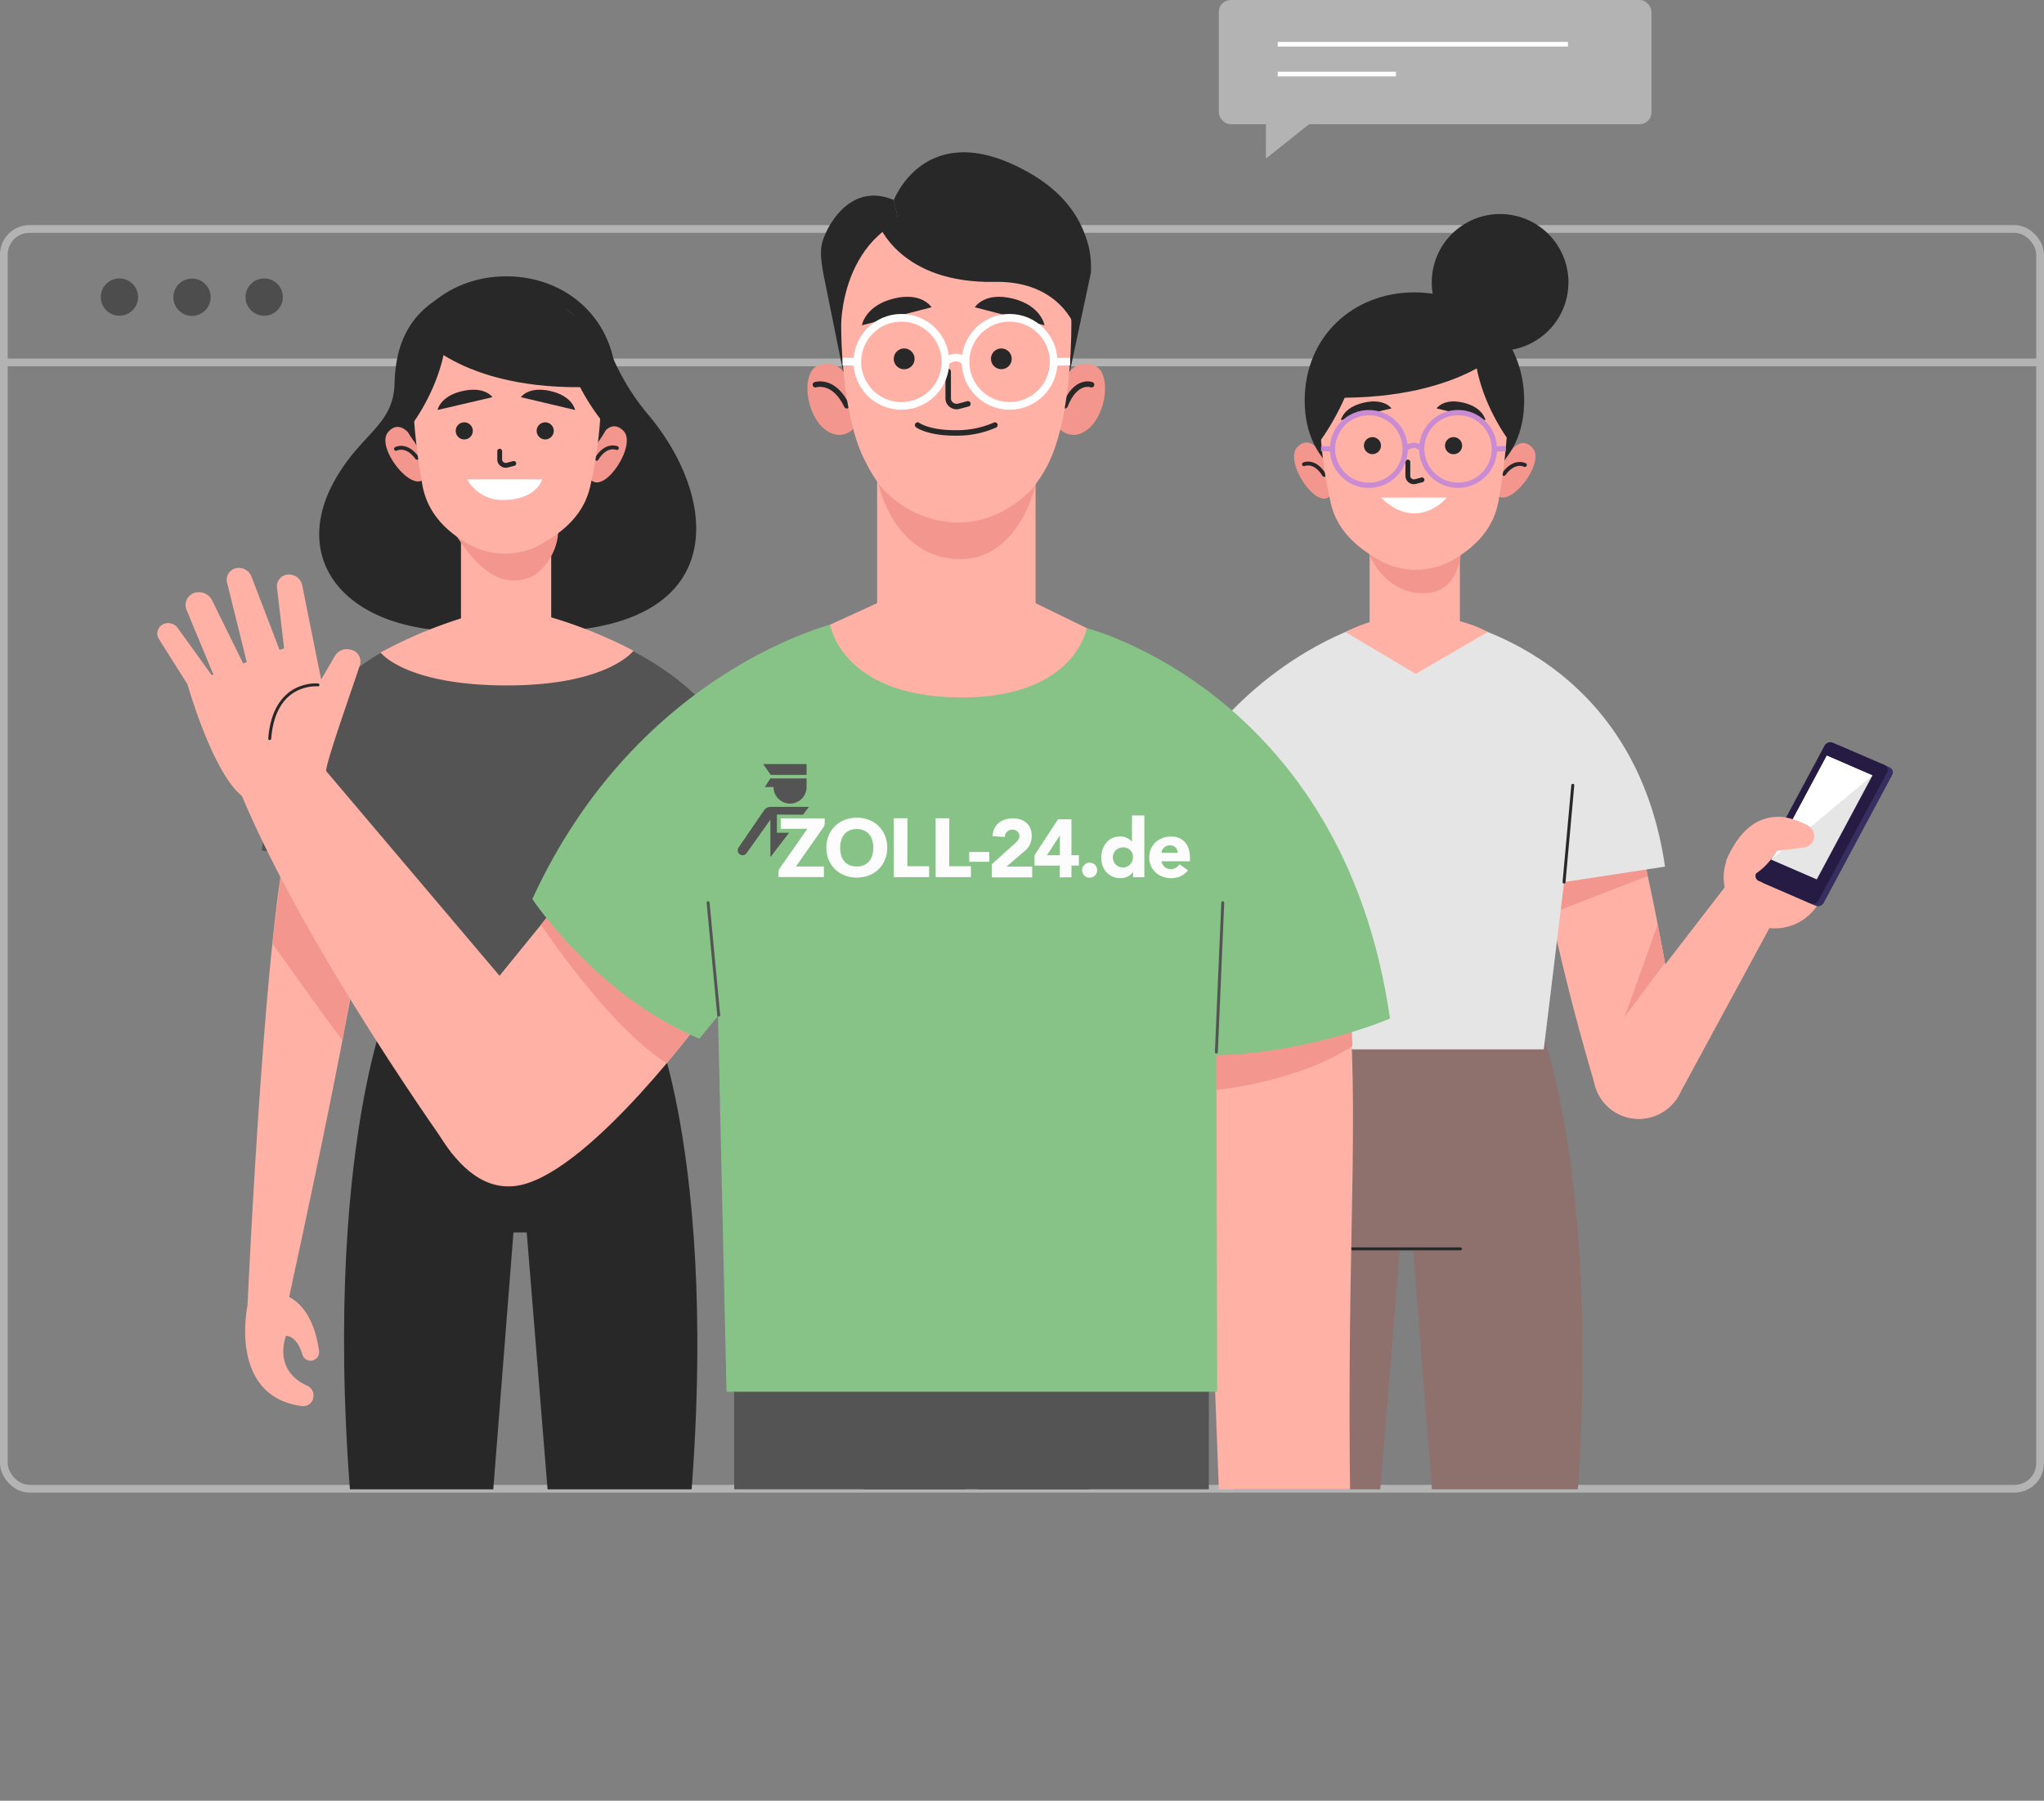 <svg xmlns="http://www.w3.org/2000/svg" xmlns:xlink="http://www.w3.org/1999/xlink" id="Ebene_1" data-name="Ebene 1" viewBox="0 0 521.01 459.04"><rect x="0" y="0" width="521.01" height="459.04" fill="#808080" stroke="none"/><defs><style>.cls-1,.cls-17,.cls-19,.cls-2,.cls-20,.cls-21,.cls-23,.cls-25,.cls-26,.cls-8{fill:none;}.cls-2{stroke:#b3b3b3;stroke-width:1.97px;}.cls-2,.cls-20,.cls-26,.cls-5{stroke-miterlimit:10;}.cls-3{fill:#4d4d4d;}.cls-4,.cls-5{fill:#b3b3b3;}.cls-26,.cls-5{stroke:#fff;}.cls-5{stroke-width:1.18px;}.cls-6{clip-path:url(#clip-path);}.cls-7{fill:#8e716c;}.cls-16,.cls-17,.cls-19,.cls-21,.cls-23,.cls-8{stroke:#282828;}.cls-16,.cls-17,.cls-19,.cls-21,.cls-23,.cls-25,.cls-8{stroke-linecap:round;stroke-linejoin:round;}.cls-16,.cls-25,.cls-8{stroke-width:0.75px;}.cls-9{fill:#ffb1a5;}.cls-10{fill:#f3978e;}.cls-11{fill:#372f5f;}.cls-12{fill:#261b43;}.cls-13{fill:#e6e6e6;}.cls-14{fill:#fff;}.cls-15,.cls-16{fill:#e5e5e5;}.cls-17{stroke-width:0.99px;}.cls-18{fill:#282828;}.cls-19{stroke-width:1.23px;}.cls-20{stroke:#c98bd2;stroke-width:1.34px;}.cls-21{stroke-width:1.23px;}.cls-22{fill:#545454;}.cls-23{stroke-width:1.4px;}.cls-24{fill:#87c387;}.cls-25{stroke:#545454;}.cls-26{stroke-width:1.95px;}.cls-27{fill:#fcfcfc;}</style><clipPath id="clip-path" transform="translate(-88.31 -175.98)"><rect class="cls-1" x="54.43" y="158.52" width="590.29" height="397.12"></rect></clipPath></defs><line class="cls-2" x1="0.98" y1="92.39" x2="520.03" y2="92.39"></line><rect class="cls-2" x="0.98" y="58.37" width="519.04" height="321.14" rx="6.52"></rect><path class="cls-3" d="M123.5,251.71a4.75,4.75,0,1,1-4.75-4.75A4.75,4.75,0,0,1,123.5,251.71Z" transform="translate(-88.31 -175.98)"></path><path class="cls-3" d="M142,251.71A4.75,4.75,0,1,1,137.2,247,4.74,4.74,0,0,1,142,251.71Z" transform="translate(-88.31 -175.98)"></path><path class="cls-3" d="M160.4,251.71a4.75,4.75,0,1,1-4.74-4.75A4.74,4.74,0,0,1,160.4,251.71Z" transform="translate(-88.31 -175.98)"></path><rect class="cls-4" x="310.67" width="110.29" height="31.66" rx="3.01"></rect><line class="cls-5" x1="325.69" y1="11.28" x2="399.67" y2="11.28"></line><line class="cls-5" x1="325.69" y1="18.87" x2="355.82" y2="18.87"></line><polygon class="cls-4" points="322.68 28.08 322.68 40.42 338.2 28.08 322.68 28.08"></polygon><g class="cls-6"><path class="cls-7" d="M481.79,440.46l-37.94-5,.3,3.76-32.44,4.32S390.8,496,409.23,611.32h26.39l9.5-117h3.37l9.2,117h26.38C502.5,496,481.79,440.46,481.79,440.46Z" transform="translate(-88.31 -175.98)"></path><line class="cls-8" x1="344.74" y1="318.36" x2="372.27" y2="318.36"></line><path class="cls-9" d="M504,385.12c-3.25-5.18-21.48-5-22.44-5.11-4.93-.58,3.16,38.64,13.41,72.93a11.52,11.52,0,0,0,15.52,7.32l.2-.09a11.53,11.53,0,0,0,6.84-12.75C512.6,421.55,507.7,391.11,504,385.12Z" transform="translate(-88.31 -175.98)"></path><polygon class="cls-10" points="419.99 223.32 396.71 232.35 394.53 221.31 418.63 215.3 419.99 223.32"></polygon><path class="cls-10" d="M512.69,421.4s-11,14.81-10.5,14.13,8.65-23.94,8.65-23.94Z" transform="translate(-88.31 -175.98)"></path><path class="cls-9" d="M528.46,401.49l-31.61,41a11.63,11.63,0,0,0,2.87,16.85h0a11.63,11.63,0,0,0,16.55-4.21l26.31-48.55Z" transform="translate(-88.31 -175.98)"></path><path class="cls-9" d="M536.64,412a13,13,0,1,1,16.42-8.4A13,13,0,0,1,536.64,412Z" transform="translate(-88.31 -175.98)"></path><path class="cls-9" d="M550.16,391.76s3.57-3.7-2.76-6.3-14.16-2-19.16,10.13Z" transform="translate(-88.31 -175.98)"></path><path class="cls-11" d="M556.72,365.88,570,371.62a1.36,1.36,0,0,1,.6,1.95l-17.41,32.52a1.68,1.68,0,0,1-2.07.8l-13.23-5.74a1.36,1.36,0,0,1-.6-1.95l17.41-32.53A1.67,1.67,0,0,1,556.72,365.88Z" transform="translate(-88.31 -175.98)"></path><path class="cls-12" d="M555.45,365.3,568.69,371a1.37,1.37,0,0,1,.6,1.95l-17.42,32.53a1.66,1.66,0,0,1-2.06.79l-13.24-5.74a1.37,1.37,0,0,1-.6-1.95l17.41-32.52A1.68,1.68,0,0,1,555.45,365.3Z" transform="translate(-88.31 -175.98)"></path><polygon class="cls-13" points="465.65 192.63 477.28 197.68 463.09 224.18 451.46 219.14 465.65 192.63"></polygon><polygon class="cls-14" points="477.28 197.68 451.46 219.14 465.65 192.63 477.28 197.68"></polygon><path class="cls-9" d="M543.6,384.38a21.35,21.35,0,0,1,5.6,2.08,3,3,0,0,1,1.45,3.33h0a3,3,0,0,1-2.51,2.23l-6.88.87s-3.59,6.18-8.28,6.88l4.3-10.87Z" transform="translate(-88.31 -175.98)"></path><path class="cls-15" d="M455.72,333.54c-.76,0,48.8,6.86,57,63.36L487,400.84l-5.19,42.65H410.06l-14.24-78.8s15.89-22.78,45.4-31.15Z" transform="translate(-88.31 -175.98)"></path><line class="cls-16" x1="398.67" y1="224.86" x2="400.9" y2="200.19"></line><path class="cls-9" d="M460.43,334.35V314.73h-23v19.85a44.85,44.85,0,0,0-6.18,2.51l17.94,10.68,18.34-10.68A30.12,30.12,0,0,0,460.43,334.35Z" transform="translate(-88.31 -175.98)"></path><path class="cls-10" d="M437.22,317.12s4.13,11,15.16,10c10.13-.87,8.52-16.06,8.52-16.06Z" transform="translate(-88.31 -175.98)"></path><path class="cls-10" d="M427.19,302.54c-3.6,3.27-11.67-9.13-8.18-12.61s6.14,2,6.14,2l1.55,3.7,1.18,5,.27,1.31Z" transform="translate(-88.31 -175.98)"></path><path class="cls-17" d="M420.69,294.32s2.73-1.23,5.15,2.73" transform="translate(-88.31 -175.98)"></path><path class="cls-10" d="M469.82,302.16c3.31,3.57,12.39-8.11,9.22-11.87s-6.29,1.45-6.29,1.45l-1.86,3.56-1.59,4.89-.39,1.29Z" transform="translate(-88.31 -175.98)"></path><path class="cls-17" d="M477,294.52s-2.62-1.45-5.37,2.28" transform="translate(-88.31 -175.98)"></path><path class="cls-18" d="M420.87,278.1c0,16.41,12.51,24.2,27.95,24.2s28-7.79,28-24.2-12.52-27.59-28-27.59S420.87,261.68,420.87,278.1Z" transform="translate(-88.31 -175.98)"></path><path class="cls-9" d="M424.67,279.24a112.28,112.28,0,0,0,2.84,24.94c1.39,6.05,5.31,10.27,10.84,13.67l1,.62a19,19,0,0,0,19.37.21h0c6-3.49,10.19-8.1,11.48-14.59a164.2,164.2,0,0,0,2.61-24.85s2.24-25.44-23.73-25S424.67,279.24,424.67,279.24Z" transform="translate(-88.31 -175.98)"></path><path class="cls-19" d="M447.17,293.76v3.52a1.67,1.67,0,0,0,.11.59,1.57,1.57,0,0,0,1.87.86l1.62-.43" transform="translate(-88.31 -175.98)"></path><path class="cls-18" d="M443,280.1l-12.91,3s.59-3.29,5.87-4.48S443,280.1,443,280.1Z" transform="translate(-88.31 -175.98)"></path><path class="cls-18" d="M454.49,280.1l12.47,3s-.57-3.29-5.67-4.48S454.49,280.1,454.49,280.1Z" transform="translate(-88.31 -175.98)"></path><ellipse class="cls-18" cx="349.83" cy="113.6" rx="2.18" ry="2.17"></ellipse><path class="cls-18" d="M461,289.58a2.18,2.18,0,1,1-2.18-2.17A2.19,2.19,0,0,1,461,289.58Z" transform="translate(-88.31 -175.98)"></path><path class="cls-14" d="M440.31,302.83H457.1S449.66,311.88,440.31,302.83Z" transform="translate(-88.31 -175.98)"></path><circle class="cls-20" cx="437.22" cy="290.43" r="9.26" transform="translate(-165.61 218.25) rotate(-45)"></circle><circle class="cls-20" cx="459.96" cy="290.43" r="9.26" transform="translate(-158.95 234.32) rotate(-45)"></circle><path class="cls-20" d="M446.48,290.43s2.19-2.05,4.22,0" transform="translate(-88.31 -175.98)"></path><line class="cls-20" x1="339.66" y1="114.45" x2="336.74" y2="114.37"></line><line class="cls-20" x1="380.9" y1="114.45" x2="383.84" y2="114.37"></line><path class="cls-18" d="M472.49,287.67s-10.39-14-8-28.25a20.41,20.41,0,0,1,9.71,13.88C476.22,283.31,472.49,287.67,472.49,287.67Z" transform="translate(-88.31 -175.98)"></path><path class="cls-18" d="M424.65,288.62s12.06-15.94,9.67-30.16a23.74,23.74,0,0,0-10.38,14.84C421.94,283.31,424.65,288.62,424.65,288.62Z" transform="translate(-88.31 -175.98)"></path><path class="cls-18" d="M471.62,265s-13.34,14.59-49.81,12.09c0,0,5.58-21.41,23.26-23.7C445.07,253.41,465.48,251,471.62,265Z" transform="translate(-88.31 -175.98)"></path><circle class="cls-18" cx="470.68" cy="247.95" r="17.42" transform="translate(62.58 497.13) rotate(-80.83)"></circle><path class="cls-18" d="M256,439.38l-32.44-4.32.3-3.77-37.94,5s-20.71,55.5-2.28,170.86H210l9.19-117h3.38l9.49,117h26.39C276.91,491.84,256,439.38,256,439.38Z" transform="translate(-88.31 -175.98)"></path><path class="cls-18" d="M253.41,281.55a59.83,59.83,0,0,1-10.89-19.64c-3.21-9.08-13.71-5.39-13.71-5.39s-8.75-11.26-21.92-7.34-17.74,13.29-18,24.44-9,12.88-15.78,25.77c-11.91,22.75,8.14,41.91,44.65,36.6l.05-.36a38.33,38.33,0,0,0,13.38,1.25C275,334.28,270.81,302,253.41,281.55Z" transform="translate(-88.31 -175.98)"></path><path class="cls-10" d="M239.05,298.42c3.61,3.27,11.67-9.13,8.18-12.61s-6.14,2-6.14,2l-1.55,3.7-1.17,5-.28,1.31Z" transform="translate(-88.31 -175.98)"></path><path class="cls-17" d="M245.55,290.2s-2.73-1.22-5.15,2.73" transform="translate(-88.31 -175.98)"></path><path class="cls-10" d="M196.42,298.05c-3.31,3.56-12.39-8.11-9.22-11.88s6.29,1.46,6.29,1.46l1.86,3.55,1.59,4.9.39,1.28Z" transform="translate(-88.31 -175.98)"></path><path class="cls-17" d="M189.25,290.41s2.62-1.46,5.37,2.28" transform="translate(-88.31 -175.98)"></path><path class="cls-18" d="M245.37,274c0,16.42-12.51,24.2-28,24.2s-28-7.78-28-24.2,12.52-27.58,28-27.58S245.37,257.56,245.37,274Z" transform="translate(-88.31 -175.98)"></path><rect class="cls-9" x="117.5" y="134.63" width="23" height="29.78"></rect><path class="cls-10" d="M202.46,308.76s6.4,12.89,14.27,14.9a10.94,10.94,0,0,0,6.38-.37c3-1.06,6.73-5.52,7.36-10.45l.3-2.82S216.76,317.72,202.46,308.76Z" transform="translate(-88.31 -175.98)"></path><path class="cls-9" d="M241.57,275.12a112.38,112.38,0,0,1-2.84,24.95c-1.39,6-5.31,10.27-10.84,13.67l-1,.61a19,19,0,0,1-19.37.22h0c-6-3.5-10.19-8.11-11.48-14.59a164.27,164.27,0,0,1-2.61-24.86s-2.23-25.44,23.73-24.94S241.57,275.12,241.57,275.12Z" transform="translate(-88.31 -175.98)"></path><path class="cls-21" d="M215.68,291v2.09a1.45,1.45,0,0,0,.12.59,1.57,1.57,0,0,0,1.87.86l1.61-.42" transform="translate(-88.31 -175.98)"></path><path class="cls-18" d="M221.09,277.23l13.82,3.27s-.63-3.55-6.28-4.84S221.09,277.23,221.09,277.23Z" transform="translate(-88.31 -175.98)"></path><path class="cls-18" d="M213.84,277.23l-14,3.27s.63-3.55,6.36-4.84S213.84,277.23,213.84,277.23Z" transform="translate(-88.31 -175.98)"></path><path class="cls-18" d="M208.83,285.8a2.18,2.18,0,1,1-2.18-2.16A2.18,2.18,0,0,1,208.83,285.8Z" transform="translate(-88.31 -175.98)"></path><path class="cls-18" d="M229.46,285.8a2.18,2.18,0,1,1-2.17-2.16A2.17,2.17,0,0,1,229.46,285.8Z" transform="translate(-88.31 -175.98)"></path><path class="cls-14" d="M207.39,298.18h19.1s-1.34,5.25-10,5.25A10.14,10.14,0,0,1,207.39,298.18Z" transform="translate(-88.31 -175.98)"></path><path class="cls-18" d="M193.76,283.56s10.38-14,8-28.26A20.47,20.47,0,0,0,192,269.19C190,279.2,193.76,283.56,193.76,283.56Z" transform="translate(-88.31 -175.98)"></path><path class="cls-18" d="M241.59,283.09s-12.06-14.52-9.66-28.74a23.75,23.75,0,0,1,10.37,14.84C244.31,279.2,241.59,283.09,241.59,283.09Z" transform="translate(-88.31 -175.98)"></path><path class="cls-18" d="M194.63,260.9s11.91,16,48.39,13.52c0,0-4.17-22.84-21.85-25.12C221.17,249.3,200.76,246.86,194.63,260.9Z" transform="translate(-88.31 -175.98)"></path><path class="cls-9" d="M161.38,509.82c-.53.83,30.36-134.4,21.18-132.36-.83.19-16.89,1.68-19.28,6.53-6.92,14.07-11.88,124.8-11.88,124.8Z" transform="translate(-88.31 -175.98)"></path><path class="cls-9" d="M151.4,508.79s-5,23.1,13.84,25.63a2.66,2.66,0,0,0,2.85-1.75l0-.16a2.65,2.65,0,0,0-1.46-3.27c-3.07-1.37-7.83-4.84-5.47-12.71,0,0,2.72-.33,4.22,4.74a2.18,2.18,0,0,0,3.07,1.35h0a2.18,2.18,0,0,0,1.18-2.23c-.45-3.55-2.24-12.11-9.1-14.41Z" transform="translate(-88.31 -175.98)"></path><path class="cls-10" d="M157.73,416.49s17.8,25.06,17.89,24.58,6.22-35.19,6.22-35.19l-21.59-9.36Z" transform="translate(-88.31 -175.98)"></path><path class="cls-22" d="M207.18,335.49c.76,0-44,.8-52.16,57.3l25.71,3.94,5.19,42.65h71.73l14.24-78.81s-10.12-17.07-39.63-25.44Z" transform="translate(-88.31 -175.98)"></path><path class="cls-9" d="M185.31,342.32s6.32,8.39,32.23,8.39c25.67,0,32.24-8.83,32.24-8.83s-15.14-8.45-32.7-11.19A116.27,116.27,0,0,0,185.31,342.32Z" transform="translate(-88.31 -175.98)"></path><polygon class="cls-22" points="187.12 346.37 187.18 459.04 242.92 459.04 247.2 346.37 187.12 346.37"></polygon><polygon class="cls-22" points="308.14 346.37 308.08 459.04 252.34 459.04 248.06 346.37 308.14 346.37"></polygon><rect class="cls-22" x="220.07" y="346.37" width="57.63" height="39.15"></rect><line class="cls-23" x1="228.12" y1="385.51" x2="267.87" y2="385.51"></line><path class="cls-9" d="M431.67,424c3.45,38.18-.19,66,.82,136.25l-33.27,1.4-5-131.51Z" transform="translate(-88.31 -175.98)"></path><path class="cls-10" d="M398.36,453.81s20.61-1.89,34.69-11.18l-.37-8.17-34.33,4.67Z" transform="translate(-88.31 -175.98)"></path><path class="cls-24" d="M365.31,336.11s65.44,16.46,77.3,99.52c0,0-32,13.88-64.13,7.91l7.22-27.78Z" transform="translate(-88.31 -175.98)"></path><path class="cls-9" d="M169.84,370.65l48.73,57.54-14.91,42s-37-51.49-53.68-91.29Z" transform="translate(-88.31 -175.98)"></path><path class="cls-9" d="M171.44,372.72s-17.11,9.67-21.46,6.17c-7.6-6.11-13.89-28.48-13.89-28.48s32-12.06,31.7-11.59S171.44,372.72,171.44,372.72Z" transform="translate(-88.31 -175.98)"></path><path class="cls-9" d="M171.44,372.72c-.3-1.72,6.35-20.3,8.63-27.27a3.07,3.07,0,0,0-2.44-3.87h0a3.54,3.54,0,0,0-3.95,1.62l-8,13.72Z" transform="translate(-88.31 -175.98)"></path><path class="cls-9" d="M170.86,352.64l-5.51-27.42a3.45,3.45,0,0,0-4-2.73h0a3,3,0,0,0-2.44,3.29l2.4,20.42Z" transform="translate(-88.31 -175.98)"></path><path class="cls-9" d="M159.9,342.52,152.42,323a3.44,3.44,0,0,0-4.25-2.09h0a3,3,0,0,0-2,3.51L151.76,347Z" transform="translate(-88.31 -175.98)"></path><path class="cls-9" d="M151.86,348.3l-9.47-19.24a3.77,3.77,0,0,0-4.8-1.84h0a3.27,3.27,0,0,0-1.69,4.33l7.54,18.16Z" transform="translate(-88.31 -175.98)"></path><path class="cls-9" d="M136.09,350.41l-7.43-11.78a2.67,2.67,0,0,1,1.3-3.55h0a3,3,0,0,1,3.71,1.08l9.77,13.55Z" transform="translate(-88.31 -175.98)"></path><path class="cls-8" d="M169.36,350.58s-11.16-1.17-12.3,13.69" transform="translate(-88.31 -175.98)"></path><path class="cls-9" d="M193.77,450.54s9.17,31.71,27.43,27.5,46.72-43.22,46.72-43.22l-6.37-66.6L210.3,431.3Z" transform="translate(-88.31 -175.98)"></path><path class="cls-10" d="M226.2,411.71s17.3,26.1,32.06,35.3l9.66-12.19L230.65,406Z" transform="translate(-88.31 -175.98)"></path><path class="cls-24" d="M301.91,334.67S251.1,346.12,224,405.17c0,0,16.36,24.65,42.58,35.6l17.56-21.51Z" transform="translate(-88.31 -175.98)"></path><path class="cls-24" d="M301.91,334.49a127.28,127.28,0,0,0-32.33,23.68l3.92,172.6H398.57l-.41-171.71s-15.76-15.43-32.85-22.95C350.8,329.72,316,327.25,301.91,334.49Z" transform="translate(-88.31 -175.98)"></path><line class="cls-25" x1="310.05" y1="268.2" x2="311.68" y2="230.11"></line><line class="cls-25" x1="183.2" y1="258.79" x2="180.49" y2="230.11"></line><path class="cls-18" d="M303.37,271.44l-5.21-25.79c-.29-2.1-1.11-5.34-.11-8.39,1.65-5,7.72-14.72,18.09-10.29l2.24,10.22s-10.77,2.17-15.09,16.26Z" transform="translate(-88.31 -175.98)"></path><path class="cls-18" d="M315.38,232.3c-.19,3.39-3.18,18.22-13.7,23.62C301.68,255.92,292.47,236.16,315.38,232.3Z" transform="translate(-88.31 -175.98)"></path><path class="cls-9" d="M352.27,329.74h0v-43.8H311.89v43.8l-12,5.48s2.82,18.15,32.63,18.55,32.8-17.66,32.8-17.66Z" transform="translate(-88.31 -175.98)"></path><path class="cls-18" d="M316.14,227s7.41-19.54,30.26-9.15c13.83,6.29,17.7,14.72,19.35,20.7a23.89,23.89,0,0,1,.62,7l-5.53,25.95-21.58-35.91-20.88,1.66Z" transform="translate(-88.31 -175.98)"></path><path class="cls-10" d="M360.46,271.44a5.27,5.27,0,0,1,7-2.2c4.72,2.13,2.59,15.77-4.5,17.5a4.94,4.94,0,0,1-4.54-1.4S360.19,275.27,360.46,271.44Z" transform="translate(-88.31 -175.98)"></path><path class="cls-23" d="M366.54,274.05s-4-1.57-6.77,5.36" transform="translate(-88.31 -175.98)"></path><path class="cls-10" d="M303.74,271.44a5.32,5.32,0,0,0-7.07-2.2c-4.76,2.13-2.61,15.77,4.53,17.5a5,5,0,0,0,4.57-1.4S304,275.27,303.74,271.44Z" transform="translate(-88.31 -175.98)"></path><path class="cls-23" d="M296.15,274.05s4.7-1.57,8,5.36" transform="translate(-88.31 -175.98)"></path><path class="cls-9" d="M361.4,258.51c0,8.21-.8,25.41-5.85,35.62-4.75,9.58-12.59,14.74-22.88,15s-17.95-3.65-24.09-16.09-5.85-34.42-5.85-34.42,0-29.36,29-29.36C362.31,229.3,361.4,258.51,361.4,258.51Z" transform="translate(-88.31 -175.98)"></path><path class="cls-10" d="M312.2,299.21s3.38,17.16,18.31,19.13c17.18,2.26,21.76-18.69,21.76-18.69s-7.59,9.51-19.6,9.52A26.27,26.27,0,0,1,312.2,299.21Z" transform="translate(-88.31 -175.98)"></path><path class="cls-23" d="M330,270.7v6.79a2.31,2.31,0,0,0,.15.83,2.19,2.19,0,0,0,2.61,1.21l2.26-.6" transform="translate(-88.31 -175.98)"></path><path class="cls-18" d="M321.43,267.45a2.65,2.65,0,1,1-2.65-2.64A2.65,2.65,0,0,1,321.43,267.45Z" transform="translate(-88.31 -175.98)"></path><path class="cls-18" d="M346.19,267.45a2.64,2.64,0,1,1-2.64-2.64A2.64,2.64,0,0,1,346.19,267.45Z" transform="translate(-88.31 -175.98)"></path><path class="cls-18" d="M336.79,254.31l17.76,4.59s-.8-5-8.07-6.8S336.79,254.31,336.79,254.31Z" transform="translate(-88.31 -175.98)"></path><path class="cls-18" d="M325.75,254.31,308,258.9s.81-5,8.07-6.8S325.75,254.31,325.75,254.31Z" transform="translate(-88.31 -175.98)"></path><path class="cls-23" d="M322.22,284.34s2.62,2,9.51,2a24,24,0,0,0,10.18-2" transform="translate(-88.31 -175.98)"></path><circle class="cls-26" cx="229.76" cy="92.24" r="11.23"></circle><circle class="cls-26" cx="257.34" cy="92.24" r="11.23"></circle><path class="cls-26" d="M329.3,268.22s2.66-2.48,5.12,0" transform="translate(-88.31 -175.98)"></path><line class="cls-26" x1="218.54" y1="92.24" x2="214.77" y2="92.15"></line><line class="cls-26" x1="268.57" y1="92.24" x2="272.77" y2="92.17"></line><path class="cls-18" d="M312.2,233s5.39,15.31,29.72,14.84c16.52-.31,20.47,11.65,20.47,11.65s-2.87-26.74-3.63-26.49-25.15-6.51-25.15-6.51Z" transform="translate(-88.31 -175.98)"></path><path class="cls-27" d="M298.52,384.62v1.25a1.6,1.6,0,0,1-.09.53,1.54,1.54,0,0,1-.24.48l-7,10h7.13v2.67H286.75v-1.33a1.55,1.55,0,0,1,.08-.47,1.72,1.72,0,0,1,.23-.42l7.05-10.07h-6.78v-2.67Z" transform="translate(-88.31 -175.98)"></path><path class="cls-27" d="M314.46,392.1a8.11,8.11,0,0,1-.56,3,7.11,7.11,0,0,1-4,4,8.29,8.29,0,0,1-3.17.59,8.39,8.39,0,0,1-3.19-.59,7.35,7.35,0,0,1-2.46-1.61,7.24,7.24,0,0,1-1.58-2.43,8.42,8.42,0,0,1,0-6,7.24,7.24,0,0,1,1.58-2.43,7.35,7.35,0,0,1,2.46-1.61,8.39,8.39,0,0,1,3.19-.58,8.1,8.1,0,0,1,3.17.59,7.11,7.11,0,0,1,4,4A8.06,8.06,0,0,1,314.46,392.1Zm-3.55,0a6.52,6.52,0,0,0-.29-2,4.33,4.33,0,0,0-.83-1.51,3.58,3.58,0,0,0-1.32-.94,4.5,4.5,0,0,0-1.77-.33,4.66,4.66,0,0,0-1.8.33,3.58,3.58,0,0,0-1.32.94,4.33,4.33,0,0,0-.83,1.51,7,7,0,0,0,0,4,4.15,4.15,0,0,0,.83,1.51,3.58,3.58,0,0,0,1.32.94,4.85,4.85,0,0,0,1.8.32,4.69,4.69,0,0,0,1.77-.32,3.58,3.58,0,0,0,1.32-.94,4.15,4.15,0,0,0,.83-1.51A6.52,6.52,0,0,0,310.91,392.1Z" transform="translate(-88.31 -175.98)"></path><path class="cls-27" d="M319.6,396.81h5.54v2.77h-9v-15h3.48Z" transform="translate(-88.31 -175.98)"></path><path class="cls-27" d="M330.26,396.81h5.54v2.77h-9v-15h3.48Z" transform="translate(-88.31 -175.98)"></path><path class="cls-22" d="M286.34,383.63v4.65h3.09l-4.75,6.2v-9.55l-6.08,8.54a1.25,1.25,0,0,1-1,.53,1.21,1.21,0,0,1-.7-.22,1.25,1.25,0,0,1-.33-1.75l6.48-9.46a2.07,2.07,0,0,1,1.72-.91h9.75l-1.51,2Z" transform="translate(-88.31 -175.98)"></path><polygon class="cls-22" points="194.51 194.77 196.47 197.54 205.59 197.54 205.59 194.77 194.51 194.77"></polygon><path class="cls-22" d="M284.67,374.42h9.23v2.2a4.21,4.21,0,1,1-8.42,0h-2.23Z" transform="translate(-88.31 -175.98)"></path><path class="cls-27" d="M340.48,395.66h-5.12v-2.49h5.12Z" transform="translate(-88.31 -175.98)"></path><path class="cls-27" d="M341.12,396.29l5.73-5.14c.58-.55,1.31-1.17,1.31-2.07a1.66,1.66,0,0,0-1.81-1.6,1.87,1.87,0,0,0-1.91,1.87l-3.13-.22c.19-3,2.31-4.52,5.21-4.52,2.68,0,4.77,1.48,4.77,4.43a4.85,4.85,0,0,1-1.94,4l-4.48,3.85h6.54v2.75H341.12Z" transform="translate(-88.31 -175.98)"></path><path class="cls-27" d="M358.47,396.64H352V394l6-9.16h3.42V394h1.89v2.62h-1.89v3h-3Zm0-7.7h0L355.16,394h3.31Z" transform="translate(-88.31 -175.98)"></path><path class="cls-27" d="M366.05,395.89a1.92,1.92,0,1,1-1.91,1.92A1.92,1.92,0,0,1,366.05,395.89Z" transform="translate(-88.31 -175.98)"></path><path class="cls-27" d="M380,399.6h-2.87v-1.33h0a3.93,3.93,0,0,1-3.11,1.58c-3,0-5-2.17-5-5.23,0-2.81,1.75-5.39,4.62-5.39a3.78,3.78,0,0,1,3.21,1.33h0v-6.7H380ZM374.59,392a2.56,2.56,0,1,0,2.5,2.56A2.37,2.37,0,0,0,374.59,392Z" transform="translate(-88.31 -175.98)"></path><path class="cls-27" d="M391.14,397.85a5.49,5.49,0,0,1-4.26,2c-3.13,0-5.63-2.08-5.63-5.31s2.5-5.31,5.63-5.31c2.91,0,4.74,2.08,4.74,5.31v1h-7.24a2.33,2.33,0,0,0,2.35,2,2.66,2.66,0,0,0,2.23-1.23Zm-2.64-4.46a1.87,1.87,0,0,0-1.92-1.91,2.08,2.08,0,0,0-2.2,1.91Z" transform="translate(-88.31 -175.98)"></path></g></svg>